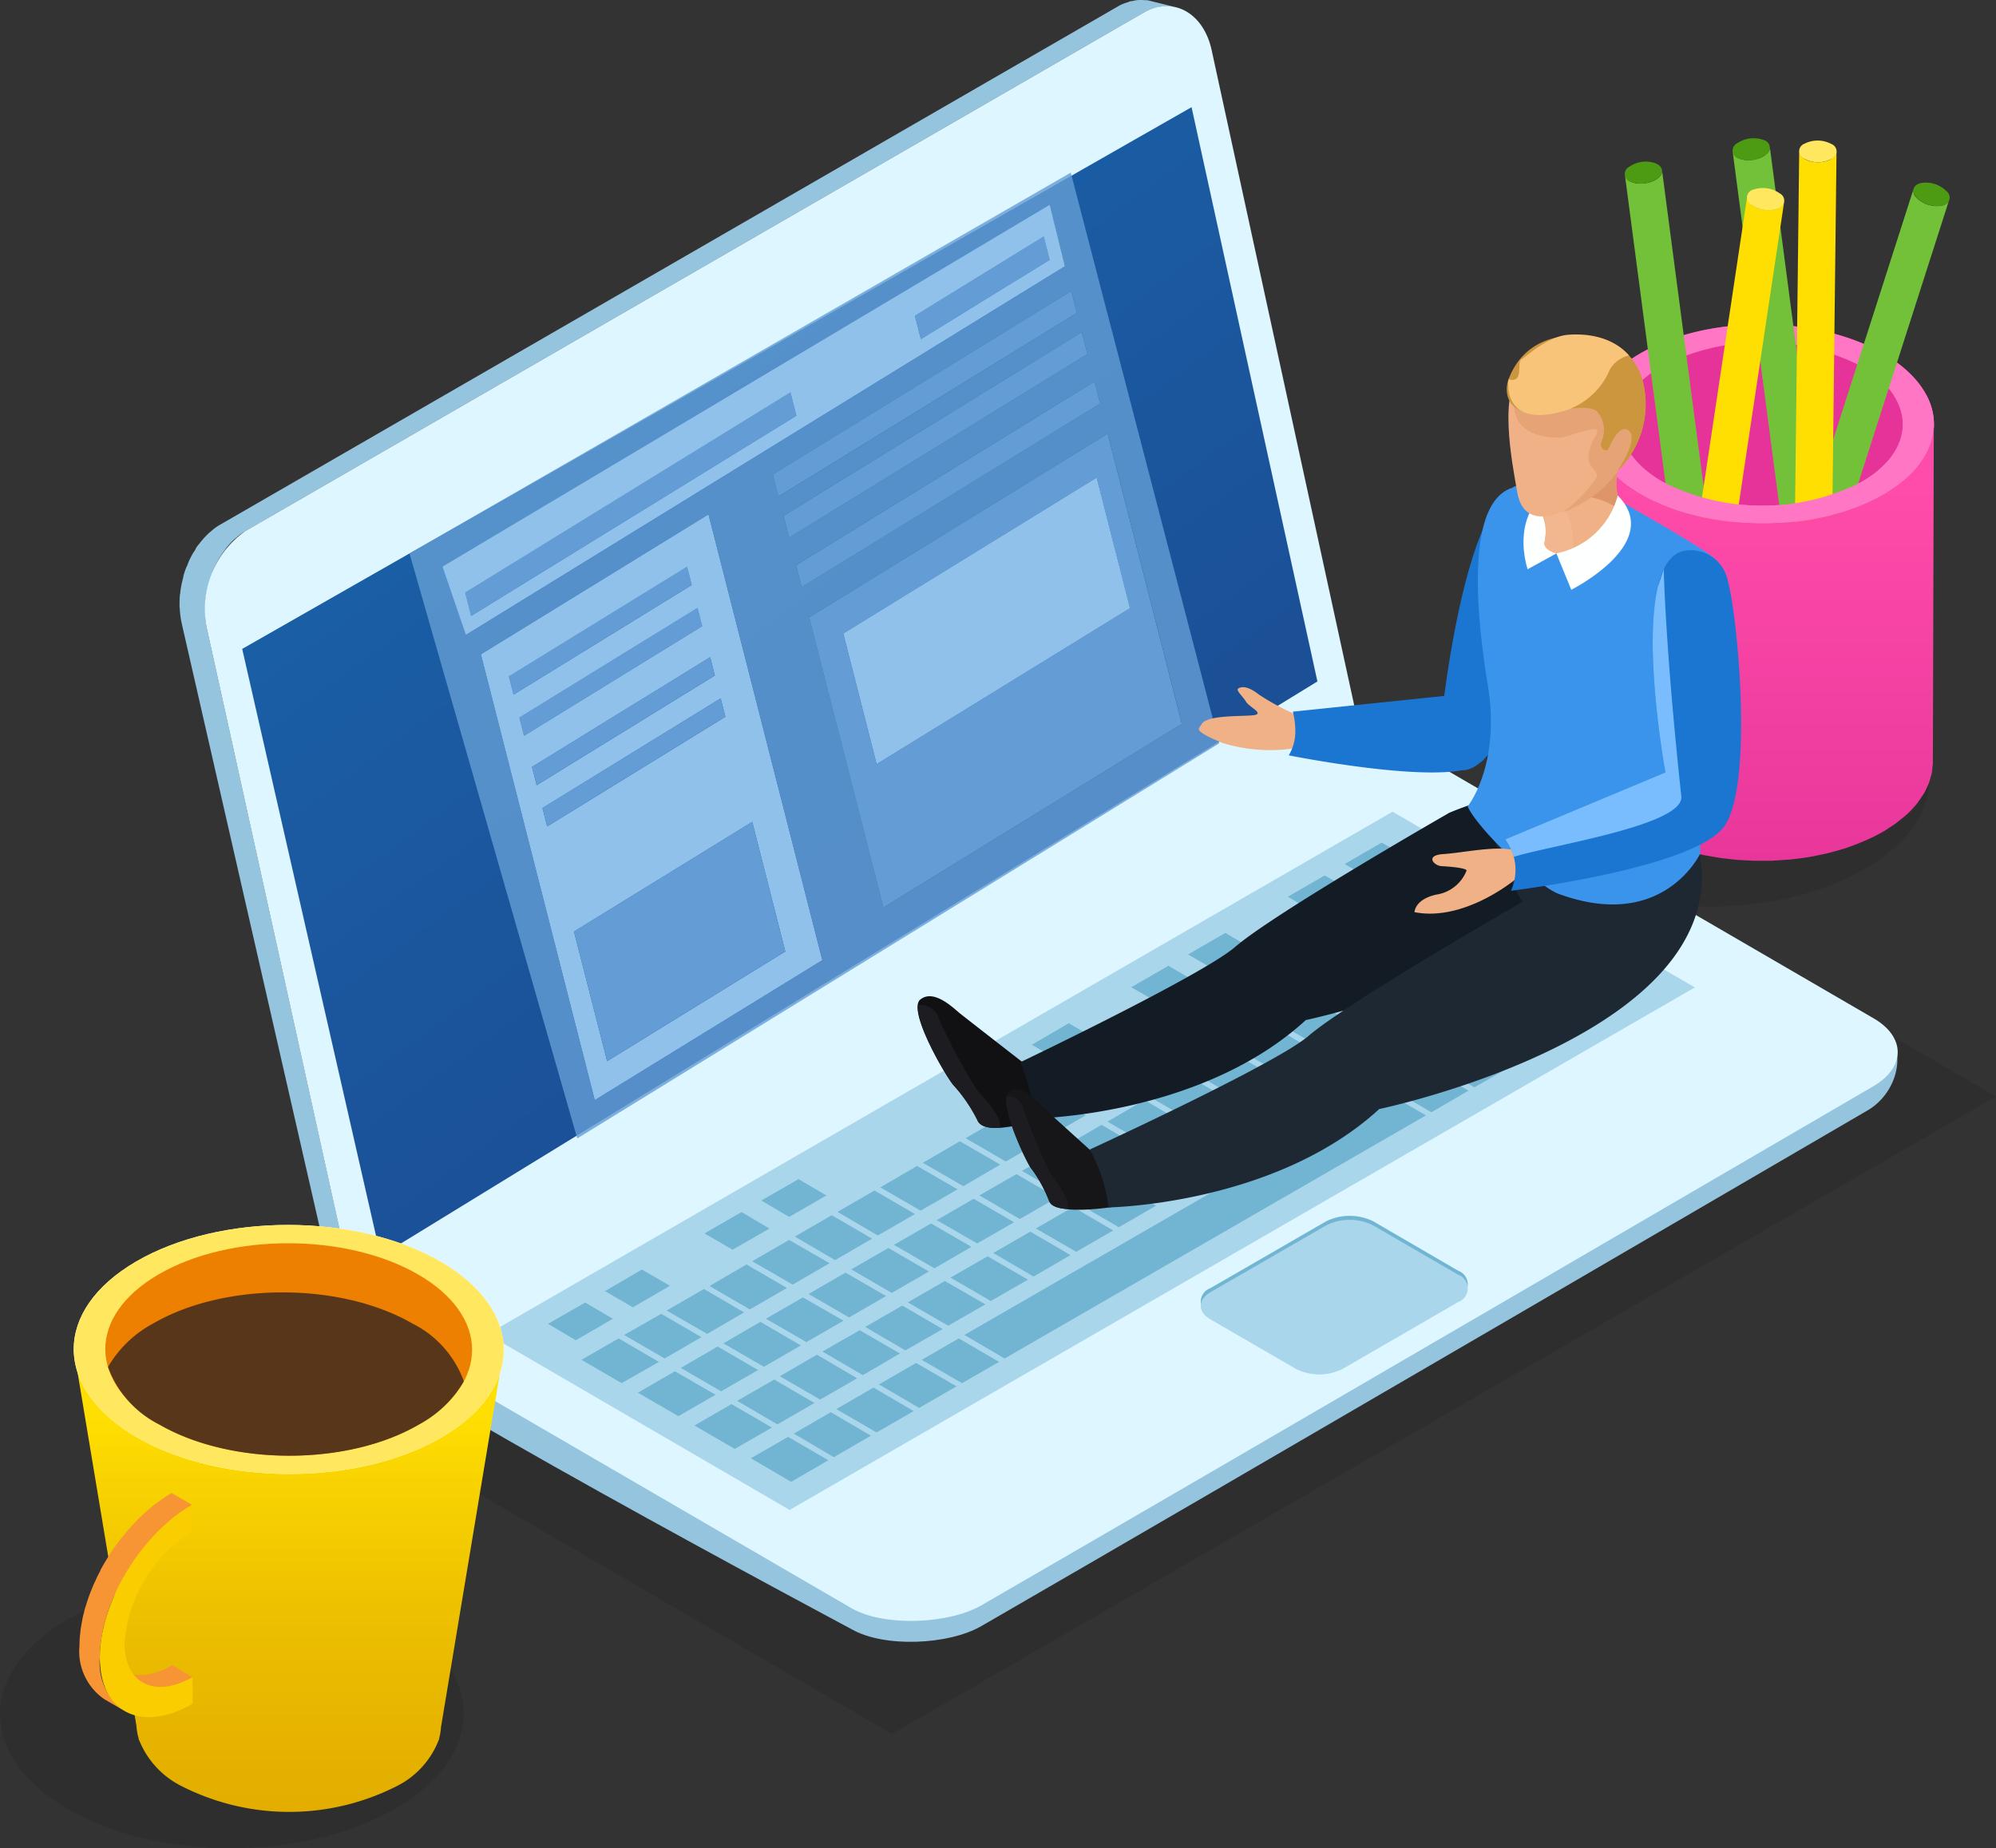 <svg xmlns="http://www.w3.org/2000/svg" xmlns:xlink="http://www.w3.org/1999/xlink" width="141.147" height="130.716" viewBox="0 0 141.147 130.716">
  <rect x="0" y="0" width="141.147" height="130.716" fill="#333333" stroke="none"/>
  <defs>
    <linearGradient id="linear-gradient" x1="-19.883" y1="0.5" x2="-20.883" y2="0.5" gradientUnits="objectBoundingBox">
      <stop offset="0" stop-color="#ffdf02"/>
      <stop offset="0.125" stop-color="#f8d301"/>
      <stop offset="0.442" stop-color="#ebbc00"/>
      <stop offset="0.741" stop-color="#e3ae00"/>
      <stop offset="1" stop-color="#e1aa00"/>
    </linearGradient>
    <linearGradient id="linear-gradient-2" x1="-42.924" y1="0.832" x2="-45.515" y2="0.832" xlink:href="#linear-gradient"/>
    <linearGradient id="linear-gradient-3" x1="-6.492" y1="0.144" x2="-6.492" y2="1.122" gradientUnits="objectBoundingBox">
      <stop offset="0" stop-color="#ff4caa"/>
      <stop offset="1" stop-color="#e53399"/>
    </linearGradient>
    <linearGradient id="linear-gradient-4" x1="-0.221" y1="0.045" x2="0.466" y2="1.039" gradientUnits="objectBoundingBox">
      <stop offset="0" stop-color="#1a6bb2"/>
      <stop offset="1" stop-color="#1b4b92"/>
    </linearGradient>
    <linearGradient id="linear-gradient-5" x1="0.5" y1="0.144" x2="0.5" y2="1.258" xlink:href="#linear-gradient"/>
  </defs>
  <g id="Group_4878" data-name="Group 4878" transform="translate(0 0)">
    <g id="Group_4648" data-name="Group 4648" transform="translate(0 0)">
      <g id="Group_4519" data-name="Group 4519" transform="translate(104.972 9.776)">
        <g id="Group_4506" data-name="Group 4506" transform="translate(0 36.107)" opacity="0.1">
          <g id="Group_4505" data-name="Group 4505">
            <path id="Path_26393" data-name="Path 26393" d="M288.7,404.46c6.188,3.567,6.207,9.349.084,12.905-6.13,3.571-16.083,3.571-22.268-.009-6.168-3.556-6.2-9.329-.072-12.885S282.546,400.906,288.7,404.46Z" transform="translate(-261.874 -401.799)"/>
          </g>
        </g>
        <g id="Group_4518" data-name="Group 4518" transform="translate(7.4)">
          <g id="Group_4507" data-name="Group 4507" transform="translate(0.067 13.167)">
            <path id="Path_26394" data-name="Path 26394" d="M282.354,384.521c4.765,2.752,4.787,7.209.057,9.961s-12.429,2.748-17.194,0-4.793-7.209-.057-9.961S277.586,381.769,282.354,384.521Z" transform="translate(-261.624 -382.458)" fill="#e53399"/>
          </g>
          <path id="Path_26395" data-name="Path 26395" d="M282.41,394.482c-4.737,2.748-12.429,2.748-17.194,0s-4.793-7.209-.057-9.961,12.427-2.752,17.194,0S287.141,391.73,282.41,394.482Zm-1.61-9.067a15.545,15.545,0,0,0-14.105,0c-3.883,2.257-3.863,5.915.046,8.169a15.518,15.518,0,0,0,14.107,0C284.728,391.331,284.708,387.672,280.8,385.415Z" transform="translate(-261.557 -369.291)" fill="#ff76c4"/>
          <g id="Group_4509" data-name="Group 4509" transform="translate(2.526 1.65)">
            <path id="Path_26396" data-name="Path 26396" d="M276.521,373.4a.032.032,0,0,0,0,.021.555.555,0,0,1-.046.126.079.079,0,0,1-.012.027.792.792,0,0,1-.088.127.767.767,0,0,1-.083.081.562.562,0,0,1-.075.066,1.577,1.577,0,0,1-.381.212l-.062.025a2.489,2.489,0,0,1-.442.111h-.018a2.234,2.234,0,0,1-.486.013l-.019,0a1.55,1.55,0,0,1-.447-.106.663.663,0,0,1-.459-.491l4.67,35.486a.658.658,0,0,0,.458.49,1.287,1.287,0,0,0,.2.064,1.721,1.721,0,0,0,.17.034c.025,0,.053.006.079.006a.046.046,0,0,0,.02,0,.2.2,0,0,0,.041.007c.044,0,.087,0,.13,0l0-.014h0l0,.014c.043,0,.088,0,.129,0s.088-.007.133-.012l.047-.006H280c.025,0,.045-.009.069-.012.046-.008.095-.018.144-.031s.108-.025.165-.045a.5.5,0,0,0,.065-.028.416.416,0,0,0,.063-.023c.037-.014.077-.03.113-.045a1.569,1.569,0,0,0,.269-.165l.015-.012a.4.4,0,0,0,.053-.056.838.838,0,0,0,.088-.079l.007-.007c.025-.033.051-.068.071-.1l.011-.025a.059.059,0,0,0,.009-.021.425.425,0,0,0,.02-.04.44.44,0,0,0,.026-.076V408.9l0-.02.006-.046c0-.025,0-.052,0-.076v-.012l-4.67-35.486A.464.464,0,0,1,276.521,373.4Z" transform="translate(-273.894 -372.653)" fill="#73c139"/>
            <g id="Group_4508" data-name="Group 4508">
              <path id="Path_26397" data-name="Path 26397" d="M280,372.867c.555.23.623.708.152,1.072a2.052,2.052,0,0,1-1.855.253.573.573,0,0,1-.148-1.075A2.053,2.053,0,0,1,280,372.867Z" transform="translate(-277.835 -372.748)" fill="#4d9b12"/>
            </g>
          </g>
          <g id="Group_4511" data-name="Group 4511" transform="translate(10.149)">
            <path id="Path_26398" data-name="Path 26398" d="M270.095,372a.063.063,0,0,0,0,.023,1.046,1.046,0,0,1-.045.127.086.086,0,0,0-.014.025.81.81,0,0,1-.088.127,1.094,1.094,0,0,1-.084.081.6.6,0,0,1-.076.066,1.472,1.472,0,0,1-.377.21l-.06.027a2.344,2.344,0,0,1-.447.109h-.017a2.07,2.07,0,0,1-.483.014h-.02a1.714,1.714,0,0,1-.447-.108.664.664,0,0,1-.461-.489l4.67,35.484a.656.656,0,0,0,.459.488,1.127,1.127,0,0,0,.2.068,1.239,1.239,0,0,0,.168.031c.028,0,.055.007.081.008a.032.032,0,0,0,.019,0c.014,0,.03,0,.043,0,.045,0,.09,0,.135,0l-.006-.015h0l.006.015c.043,0,.084,0,.129,0s.088-.007.128-.013l.047-.007.018,0a.625.625,0,0,0,.069-.007c.05-.008.1-.02.144-.031a1.293,1.293,0,0,0,.165-.045.622.622,0,0,0,.07-.028.542.542,0,0,0,.062-.023,1.088,1.088,0,0,0,.109-.045,1.317,1.317,0,0,0,.269-.165l.015-.011a.53.53,0,0,0,.058-.057,1.131,1.131,0,0,0,.087-.082l0-.007a.767.767,0,0,0,.071-.1.114.114,0,0,0,.011-.024.208.208,0,0,0,.012-.023.245.245,0,0,0,.017-.038.233.233,0,0,0,.027-.081l0-.009a.061.061,0,0,0,0-.02q0-.027.007-.046c0-.025,0-.053,0-.076v-.013L270.1,371.867A.588.588,0,0,1,270.095,372Z" transform="translate(-267.47 -371.262)" fill="#73c139"/>
            <g id="Group_4510" data-name="Group 4510">
              <path id="Path_26399" data-name="Path 26399" d="M273.577,371.474a.572.572,0,0,1,.148,1.072,2.045,2.045,0,0,1-1.852.253.576.576,0,0,1-.152-1.077A2.074,2.074,0,0,1,273.577,371.474Z" transform="translate(-271.41 -371.357)" fill="#4d9b12"/>
            </g>
          </g>
          <g id="Group_4513" data-name="Group 4513" transform="translate(11.999 3.133)">
            <path id="Path_26400" data-name="Path 26400" d="M274.121,375.29l-.017.018a.364.364,0,0,1-.093.094.068.068,0,0,1-.023.018.8.8,0,0,1-.13.081,1.186,1.186,0,0,1-.114.036.415.415,0,0,1-.094.031,1.567,1.567,0,0,1-.432.027l-.069,0a2.225,2.225,0,0,1-.448-.089.05.05,0,0,1-.02,0,2.147,2.147,0,0,1-.438-.2l-.019-.009a1.8,1.8,0,0,1-.358-.288.645.645,0,0,1-.206-.637l-10.93,34.08a.674.674,0,0,0,.206.642,1.4,1.4,0,0,0,.155.145,1.338,1.338,0,0,0,.136.1c.024.014.046.03.066.043l.018.012.039.021.115.06,0-.013h0l0,.013.12.053a1.28,1.28,0,0,0,.125.045.217.217,0,0,0,.043.015l.019,0c.018,0,.04.015.064.02.05.013.1.027.145.036s.114.023.167.03c.026,0,.049,0,.074,0a.608.608,0,0,0,.066,0,.982.982,0,0,0,.119.01,1.569,1.569,0,0,0,.317-.033l.017,0a.47.47,0,0,0,.076-.025.574.574,0,0,0,.109-.04l.012,0a.613.613,0,0,0,.1-.06.046.046,0,0,0,.018-.015c.007-.006.018-.008.023-.015a.139.139,0,0,0,.032-.027.361.361,0,0,0,.059-.062l0-.007.012-.018a.206.206,0,0,0,.025-.038.429.429,0,0,0,.033-.071l0-.012,10.928-34.082A.478.478,0,0,1,274.121,375.29Z" transform="translate(-260.71 -373.931)" fill="#73c139"/>
            <g id="Group_4512" data-name="Group 4512" transform="translate(10.929)">
              <path id="Path_26401" data-name="Path 26401" d="M263.025,374.6a.572.572,0,0,1-.321,1.034,2.059,2.059,0,0,1-1.784-.567c-.4-.442-.259-.9.321-1.034A2.061,2.061,0,0,1,263.025,374.6Z" transform="translate(-260.691 -373.999)" fill="#4d9b12"/>
            </g>
          </g>
          <g id="Group_4515" data-name="Group 4515" transform="translate(5.857 3.52)">
            <path id="Path_26402" data-name="Path 26402" d="M278.445,375.345l0,.015a.817.817,0,0,1-.079.112.065.065,0,0,1-.018.015.591.591,0,0,1-.121.1.547.547,0,0,1-.106.053.968.968,0,0,1-.087.05,1.649,1.649,0,0,1-.423.094.614.614,0,0,1-.066.006,2.415,2.415,0,0,1-.46-.015l-.017,0a2.134,2.134,0,0,1-.466-.122l-.018-.009a1.643,1.643,0,0,1-.4-.223.667.667,0,0,1-.308-.6l-5.311,35.4a.666.666,0,0,0,.308.6,1.321,1.321,0,0,0,.174.119,1.407,1.407,0,0,0,.152.078c.025.01.051.023.077.031l.013,0,.042.018c.042.014.083.03.125.04a1.207,1.207,0,0,0,.128.033.817.817,0,0,0,.128.025.164.164,0,0,0,.05.007l.013,0c.024,0,.049.006.07.008.047.007.1.01.148.012a1.62,1.62,0,0,0,.17,0l.075-.006.064-.007a.593.593,0,0,0,.117-.013,1.186,1.186,0,0,0,.306-.083l.019-.007c.024-.011.047-.026.07-.038a.955.955,0,0,0,.1-.056l.006,0a.722.722,0,0,0,.095-.076.056.056,0,0,1,.02-.017.074.074,0,0,1,.017-.021.14.14,0,0,0,.027-.032.388.388,0,0,0,.046-.069l.008-.012a.035.035,0,0,1,.006-.015.486.486,0,0,0,.02-.045.416.416,0,0,0,.02-.076l0-.011,5.311-35.394A.451.451,0,0,1,278.445,375.345Z" transform="translate(-270.553 -374.232)" fill="url(#linear-gradient)"/>
            <g id="Group_4514" data-name="Group 4514" transform="translate(5.312)">
              <path id="Path_26403" data-name="Path 26403" d="M272.868,374.709a.574.574,0,0,1-.153,1.075,2.08,2.08,0,0,1-1.853-.273.574.574,0,0,1,.149-1.075A2.057,2.057,0,0,1,272.868,374.709Z" transform="translate(-270.55 -374.325)" fill="#ffe85f"/>
            </g>
          </g>
          <g id="Group_4517" data-name="Group 4517" transform="translate(14.438 0.164)">
            <path id="Path_26404" data-name="Path 26404" d="M270.467,372.3l0,.015a.74.74,0,0,1-.063.121.247.247,0,0,0-.018.022.816.816,0,0,1-.1.114c-.027.024-.063.044-.1.069s-.05.038-.081.056a1.583,1.583,0,0,1-.407.154c-.021,0-.042.01-.063.012a2.255,2.255,0,0,1-.458.051h-.019a2.018,2.018,0,0,1-.48-.06l-.017,0a1.622,1.622,0,0,1-.427-.17.657.657,0,0,1-.385-.549l-.416,35.789a.668.668,0,0,0,.387.549c.06.033.125.066.189.094s.109.04.165.056a.7.7,0,0,0,.076.02l.015,0a.309.309,0,0,0,.045.011,1.168,1.168,0,0,0,.128.025c.046.007.088.012.13.015a.81.81,0,0,0,.13.007.329.329,0,0,0,.05,0c.007,0,.008,0,.014,0h.07a1.027,1.027,0,0,0,.148-.009,1.661,1.661,0,0,0,.172-.02.382.382,0,0,1,.072-.018c.019,0,.039-.011.059-.018a.525.525,0,0,0,.117-.027,1.3,1.3,0,0,0,.291-.122.024.024,0,0,1,.018-.011c.023-.014.042-.032.064-.047a.618.618,0,0,0,.094-.069l.008,0a.637.637,0,0,0,.083-.089c.008,0,.011-.014.015-.02l.014-.022a.306.306,0,0,0,.026-.036.715.715,0,0,0,.036-.075l0-.013,0-.015a.209.209,0,0,0,.012-.049.26.26,0,0,0,.011-.075v-.013l.415-35.789A.488.488,0,0,1,270.467,372.3Z" transform="translate(-267.428 -371.377)" fill="url(#linear-gradient-2)"/>
            <g id="Group_4516" data-name="Group 4516" transform="translate(0.416)">
              <path id="Path_26405" data-name="Path 26405" d="M269.69,371.729a.572.572,0,0,1,0,1.083,2.06,2.06,0,0,1-1.871-.015.572.572,0,0,1,0-1.083A2.052,2.052,0,0,1,269.69,371.729Z" transform="translate(-267.43 -371.495)" fill="#ffe85f"/>
            </g>
          </g>
          <path id="Path_26406" data-name="Path 26406" d="M265.216,393.7c4.765,2.748,12.457,2.748,17.194,0,3.268-1.9,4.265-4.62,3-7.021h-2.319c1.347,2.057.608,4.467-2.239,6.123a15.518,15.518,0,0,1-14.107,0c-2.87-1.658-3.635-4.066-2.308-6.123h-2.3C260.894,389.077,261.923,391.793,265.216,393.7Z" transform="translate(-261.556 -368.506)" fill="#ff76c4"/>
          <path id="Path_26407" data-name="Path 26407" d="M285.98,388.794c-.012.127-.021.249-.043.38a3.171,3.171,0,0,1-.078.308,3.446,3.446,0,0,1-.106.368c-.036.1-.079.192-.123.291-.055.128-.112.257-.178.382-.05.093-.106.179-.161.27-.089.141-.184.288-.287.427s-.205.266-.319.4c-.028.029-.052.063-.079.091a6.871,6.871,0,0,1-.514.5c-.119.107-.25.21-.38.313-.113.091-.216.178-.332.266-.14.1-.289.2-.439.293s-.3.2-.461.3c-.367.21-.75.4-1.148.579-.115.051-.234.1-.35.147-.311.129-.629.253-.952.359-.116.045-.231.085-.35.123-.206.064-.418.121-.626.177-.159.044-.319.091-.48.129-.217.053-.444.1-.664.142-.157.032-.31.068-.466.095-.455.082-.916.145-1.381.193-.141.015-.286.025-.432.034-.273.024-.548.046-.824.058-.172,0-.348.008-.52.011-.223,0-.446.008-.667,0l-.563-.015c-.206-.007-.412-.02-.616-.034-.185-.011-.371-.028-.556-.046-.2-.018-.4-.043-.608-.068-.184-.02-.364-.049-.547-.078-.215-.033-.429-.069-.644-.111-.167-.031-.335-.064-.5-.1-.257-.056-.51-.117-.76-.185-.139-.038-.276-.071-.413-.109-.446-.132-.882-.278-1.306-.442-.213-.085-.427-.177-.636-.273-.095-.04-.2-.078-.294-.127q-.461-.215-.892-.463c-2.4-1.388-3.6-3.2-3.592-5.015l-.068,23.86c0,1.814,1.192,3.627,3.589,5.013.287.165.586.321.894.467.107.049.217.091.325.14.178.081.353.164.54.237a.414.414,0,0,1,.059.018q.635.247,1.315.445c.032.008.066.024.1.033.1.029.2.047.3.076.253.065.51.129.769.19.068.013.133.033.2.047.095.02.2.031.293.051q.324.06.65.114c.087.011.172.031.262.043s.19.023.285.033c.2.025.408.049.617.069.089.007.184.025.279.032s.174,0,.262.013c.209.013.421.025.629.033.1,0,.2.014.3.015h.244c.225,0,.447,0,.67,0,.11,0,.222,0,.327,0,.068,0,.132-.012.2-.017.281-.011.557-.031.834-.056.109-.006.215-.008.32-.018.032,0,.06-.011.1-.015.467-.049.931-.112,1.387-.192a.575.575,0,0,1,.065-.008c.128-.025.256-.056.382-.083.23-.045.46-.091.686-.147.159-.038.312-.083.469-.126.217-.06.426-.114.636-.18.042-.015.09-.023.129-.04.075-.02.138-.051.211-.076.33-.114.65-.235.965-.369.114-.049.23-.1.343-.145a12.692,12.692,0,0,0,1.148-.581c.05-.03.1-.056.147-.085.108-.069.205-.14.312-.208.149-.1.3-.192.438-.292.122-.09.23-.186.346-.275s.254-.2.366-.3c.025-.023.055-.043.077-.063.158-.144.3-.293.439-.442.026-.028.051-.063.077-.094.082-.089.164-.181.238-.275.033-.042.053-.082.083-.127a5.078,5.078,0,0,0,.286-.42c.037-.06.087-.119.12-.181.015-.029.027-.061.045-.089.063-.125.121-.25.173-.375a2.454,2.454,0,0,0,.107-.227.785.785,0,0,0,.021-.079,3.551,3.551,0,0,0,.1-.344,2.479,2.479,0,0,0,.072-.26c.007-.025.007-.049.012-.069.02-.121.031-.246.04-.367a2.56,2.56,0,0,0,.029-.262c0-.037,0-.074,0-.107l.066-23.86A3.318,3.318,0,0,1,285.98,388.794Z" transform="translate(-261.626 -368.191)" fill="url(#linear-gradient-3)"/>
        </g>
      </g>
      <g id="Group_4613" data-name="Group 4613" transform="translate(12.698)">
        <g id="Group_4520" data-name="Group 4520" transform="translate(3.637 50.398)" opacity="0.1">
          <path id="Path_26408" data-name="Path 26408" d="M257.923,450.671l46.737,27.171,78.075-45.082L336,405.605Z" transform="translate(-257.923 -405.605)"/>
        </g>
        <g id="Group_4521" data-name="Group 4521" transform="translate(11.379 52.257)">
          <path id="Path_26409" data-name="Path 26409" d="M264.061,449.269c.55,2.056,35.885,20.871,35.885,20.871,2.29,1.325,6.876,1.12,9.185-.221,15.975-9.223,62.653-36.464,62.653-36.464,2.3-1.326,3-4.769.715-6.094l-36.812-20.189S258.839,430.016,264.061,449.269Z" transform="translate(-263.806 -407.172)" fill="#95c4de"/>
        </g>
        <g id="Group_4522" data-name="Group 4522" transform="translate(11.374 50.785)">
          <path id="Path_26410" data-name="Path 26410" d="M263.783,447.881l36.145,21.01c2.29,1.32,6.876,1.126,9.185-.208,15.975-9.23,63.052-36.7,63.052-36.7,2.314-1.343,2.321-3.49.036-4.816l-36.532-21.235Z" transform="translate(-263.783 -405.931)" fill="#def6ff"/>
        </g>
        <path id="Path_26411" data-name="Path 26411" d="M308.65,405.517c.032-.266.078-.539.135-.814.027-.078.038-.154.063-.237a6.268,6.268,0,0,1,.269-.826.492.492,0,0,1,.04-.132,6.976,6.976,0,0,1,.325-.677c.065-.114.111-.208.187-.315a4.551,4.551,0,0,1,.357-.514.809.809,0,0,1,.1-.147,4.541,4.541,0,0,1,.541-.587c.06-.047.092-.078.157-.126a3.689,3.689,0,0,1,.652-.473l63.484-36.646a3.317,3.317,0,0,1,.74-.318,2.374,2.374,0,0,1,.251-.064,2.248,2.248,0,0,1,.34-.068,2,2,0,0,1,.3-.015h.225a2.9,2.9,0,0,1,.454.071l-1.8-.445a1.2,1.2,0,0,0-.314-.058h-.144a1.52,1.52,0,0,0-.229-.011h-.146c-.044,0-.095.011-.154.013-.1.018-.211.038-.326.065a.816.816,0,0,0-.166.026.285.285,0,0,0-.095.047,2.776,2.776,0,0,0-.746.311l-63.48,36.651a3.459,3.459,0,0,0-.656.483c-.043.033-.09.069-.126.1a6.281,6.281,0,0,0-.56.6,1.156,1.156,0,0,0-.094.122c-.065.085-.149.171-.215.272-.06.082-.093.2-.157.281a2.683,2.683,0,0,0-.182.292c-.026.056-.056.1-.078.151a3.537,3.537,0,0,0-.249.585.324.324,0,0,0-.041.063v.008a3.976,3.976,0,0,0-.222.648c-.02.07-.021.155-.045.217s-.033.139-.047.192a1.21,1.21,0,0,0-.056.25,4.338,4.338,0,0,0-.087.586.4.4,0,0,1-.024.094v.036c-.024.281-.024.565-.024.848,0,.02.015.043.015.058a6.4,6.4,0,0,0,.134,1.072l11.484,50.282,1.524.887-11.212-50.733a7.117,7.117,0,0,1-.134-1.079c0-.306,0-.625.019-.936A.264.264,0,0,0,308.65,405.517Z" transform="translate(-306.809 -363.115)" fill="#95c4de"/>
        <g id="Group_4523" data-name="Group 4523" transform="translate(1.799 0.434)">
          <path id="Path_26412" data-name="Path 26412" d="M362.371,363.954c2.06-1.2,4.233-.04,4.826,2.6l10.285,47.275L307,456.613l-10.836-49.058a6.737,6.737,0,0,1,2.72-6.954Z" transform="translate(-296.021 -363.481)" fill="#def6ff"/>
        </g>
        <path id="Path_26413" data-name="Path 26413" d="M298.376,407.821l67.134-38.315,8.9,40.616-66.246,40.63Z" transform="translate(-293.947 -361.926)" fill="url(#linear-gradient-4)"/>
        <g id="Group_4526" data-name="Group 4526" transform="translate(21.782 57.408)">
          <g id="Group_4525" data-name="Group 4525">
            <g id="Group_4524" data-name="Group 4524">
              <path id="Path_26414" data-name="Path 26414" d="M339.871,411.515l-64,36.953L297.233,460.9l64.015-36.957ZM312.437,450.2l-2.863-1.676,29.8-17.194,2.874,1.664L312.437,450.2Zm18.948-23.521,2.876,1.675-2.642,1.522-2.874-1.671,2.639-1.525Zm9.289-2.033-2.874-1.666,2.637-1.532,2.879,1.687-2.642,1.512Zm-36.22,20.919-2.881-1.678,2.644-1.525,2.876,1.676-2.639,1.528Zm8.815-8.429,2.879,1.672-2.642,1.531-2.874-1.684,2.637-1.519Zm-17.856,13.651-2.883-1.669,2.636-1.53,2.879,1.677-2.631,1.522Zm29.788-17.2-2.623,1.522-2.888-1.671,2.632-1.535,2.879,1.684Zm.151-3.422,2.861,1.671-2.639,1.528L322.7,431.7l2.652-1.535Zm-35.986,24.11-2.881-1.669,2.631-1.528,2.894,1.671-2.644,1.525ZM343.7,422.912l-2.887-1.671,2.634-1.537,2.874,1.678-2.621,1.53ZM316.28,435.4l2.874,1.663-2.638,1.53-2.869-1.671,2.633-1.522Zm18.362-7.269-2.882-1.662,2.636-1.53,2.883,1.674-2.637,1.518Zm-27.414,12.495,2.88,1.666-2.634,1.528-2.88-1.669,2.634-1.525Zm-8.807,8.414-2.885-1.664,2.638-1.517,2.887,1.658-2.64,1.523Zm4.963,6.391-2.868-1.664,2.646-1.53,2.862,1.671-2.64,1.523Zm41.282-28.466-2.875-1.657,2.644-1.537,2.874,1.671-2.643,1.523Zm-27.391,12.5,2.861,1.669-2.637,1.517-2.869-1.658,2.645-1.528Zm10.122-15.1,2.857,1.657-2.633,1.532-2.868-1.667,2.644-1.523Zm9.278-2.044-2.87-1.664,2.641-1.524,2.866,1.664-2.637,1.524Zm-12.992,13.434,2.653-1.517,2.872,1.667-2.65,1.528-2.875-1.677Zm-2.486-4.5-2.634,1.537-2.879-1.671,2.649-1.53,2.865,1.664ZM335.389,429l2.869,1.671-2.645,1.525-2.869-1.676L335.389,429Zm13.268.3-2.876-1.68,2.647-1.517,2.873,1.667-2.644,1.53Zm-39.385,5.515,2.875,1.662-2.627,1.537-2.885-1.667,2.637-1.533ZM299.4,453.105l-2.87-1.659,2.638-1.535,2.866,1.677-2.633,1.517Zm9.05-5.225-2.875-1.663,2.643-1.523,2.881,1.662-2.649,1.524Zm-7.99-4.64-2.865-1.675,2.626-1.522,2.875,1.669-2.637,1.528Zm-9.054,5.22-2.881-1.664,2.652-1.532,2.857,1.667-2.628,1.53Zm29.944-20.621,2.875,1.676-2.646,1.521-2.872-1.67,2.643-1.527ZM302.41,451.378l-2.873-1.682,2.65-1.519,2.865,1.658-2.642,1.543Zm-7.99-4.651-2.873-1.667,2.636-1.535,2.881,1.674-2.644,1.528Zm25.865-9.005,2.872,1.661-2.643,1.53-2.879-1.669,2.65-1.522Zm10.348-11.915-2.863-1.669,2.634-1.512,2.875,1.666-2.646,1.515ZM312.3,433.069l2.874,1.664-2.651,1.532-2.861-1.662,2.638-1.535Zm26.33-2.611-2.872-1.669,2.645-1.527,2.872,1.674-2.645,1.522Zm-9.274,2.032,2.866,1.665-2.643,1.525-2.87-1.661,2.647-1.53Zm13.262.3-2.862-1.671,2.65-1.53,2.86,1.664-2.647,1.537ZM311.232,442.95l2.872,1.662-2.644,1.522-2.868-1.664,2.64-1.519Zm-8-4.656,2.881,1.676-2.649,1.528-2.869-1.68,2.637-1.524Zm-5.891,20.628-2.873-1.677,2.652-1.524,2.863,1.662-2.643,1.54Zm54.328-31.371-2.867-1.667,2.645-1.523,2.868,1.671-2.646,1.518Zm-3.991-2.325-2.872-1.664,2.643-1.535,2.87,1.68-2.641,1.519Zm-54.328,31.368-2.867-1.669,2.636-1.528,2.878,1.67-2.646,1.527Zm46.337-36.011-2.867-1.672,2.633-1.522,2.874,1.674-2.64,1.521ZM306.4,453.692l-2.868-1.671,2.647-1.528,2.878,1.662-2.657,1.537Zm-21.042-1.748-2.86-1.661,2.647-1.523,2.865,1.669-2.652,1.515Zm61.367-30.788-2.893-1.668,2.643-1.522,2.875,1.669-2.625,1.521Zm-36.473,17.727,2.875,1.67-2.625,1.511-2.876-1.661,2.626-1.521Zm-8.811,8.412-2.881-1.669,2.632-1.521,2.882,1.667-2.633,1.523Zm36.228-20.907-2.889-1.671,2.64-1.518,2.873,1.669-2.624,1.521Zm-9.305,2.04,2.874,1.669-2.625,1.53-2.881-1.685,2.632-1.514Zm-35.968,24.094-2.875-1.666,2.626-1.521,2.88,1.67-2.631,1.517Zm29.784-17.187-2.623,1.505-2.87-1.667,2.611-1.523,2.882,1.684ZM288.394,450.2l-2.879-1.676,2.636-1.505,2.861,1.662-2.618,1.519ZM350.7,423.482l-2.872-1.662,2.636-1.519,2.872,1.659-2.636,1.522ZM296.37,454.856l-2.865-1.672,2.637-1.517,2.867,1.669-2.639,1.521Zm36-24.112,2.87,1.682-2.645,1.521-2.868-1.67,2.643-1.533Zm1.292-6.68-2.863-1.664,2.618-1.521,2.887,1.664-2.642,1.521Zm-9.3,2.038,2.873,1.671L324.6,429.3l-2.86-1.68,2.621-1.517Zm-14.933,25.842-2.865-1.661,2.636-1.523,2.87,1.669-2.642,1.515Zm45.269-26.136-2.855-1.669,2.62-1.512,2.879,1.666-2.644,1.515ZM305.42,449.625l-2.857-1.671,2.637-1.522,2.874,1.671-2.653,1.522Zm36.224-20.907-2.867-1.681,2.636-1.51,2.878,1.667-2.646,1.524Zm-44.2,16.256-2.88-1.665,2.627-1.516,2.881,1.657-2.628,1.524Zm2.917,12.2-2.854-1.677,2.636-1.524L303,455.647l-2.637,1.53Zm5.883-20.618,2.88,1.662-2.627,1.522-2.873-1.658,2.62-1.525Zm39.407-5.536-2.88-1.657,2.633-1.515,2.873,1.664-2.626,1.508Zm-27.474,1.97-2.632,1.528-2.867-1.668,2.627-1.524,2.872,1.664Zm2.493,4.5,2.639-1.517,2.86,1.664-2.634,1.537-2.865-1.684Zm22.038-18.651-2.857-1.671,2.628-1.518,2.876,1.659-2.647,1.53ZM314.253,441.2l2.863,1.671-2.636,1.525-2.867-1.675,2.639-1.522Zm2.72-14.734,1.992,1.151-2.638,1.53L314.341,428l2.632-1.532Zm-19.11,11.024,1.988,1.162-2.647,1.528-1.991-1.168,2.651-1.522Zm37.209-21.485,2.013,1.164-2.651,1.531-1.986-1.173,2.624-1.522ZM324.017,422.4l1.989,1.162-2.619,1.518-2.015-1.149,2.645-1.531Zm4.022-2.32,2,1.161-2.642,1.53-2.006-1.159,2.647-1.533Zm-41.255,23.806,2.008,1.162-2.647,1.53-1.986-1.155,2.625-1.537Zm-4.01,2.332,1.977,1.158-2.639,1.533-1.984-1.171,2.646-1.519Zm10.417-3.714-2-1.165,2.632-1.521,1.991,1.174-2.627,1.511Zm45.273-26.135-2-1.152,2.625-1.524,2,1.151-2.628,1.525ZM312.94,428.79l2,1.166-2.637,1.521-1.99-1.166,2.628-1.521Z" transform="translate(-275.876 -411.515)" fill="#a9d6ea"/>
            </g>
          </g>
        </g>
        <g id="Group_4609" data-name="Group 4609" transform="translate(26.035 59.586)">
          <g id="Group_4608" data-name="Group 4608">
            <g id="Group_4527" data-name="Group 4527" transform="translate(38.576 14.158)">
              <path id="Path_26415" data-name="Path 26415" d="M307.092,426.8l2.872,1.671,2.646-1.521-2.875-1.664Z" transform="translate(-307.092 -425.288)" fill="#72b5d3"/>
            </g>
            <g id="Group_4528" data-name="Group 4528" transform="translate(59.724 1.959)">
              <path id="Path_26416" data-name="Path 26416" d="M289.274,416.522l2.857,1.671,2.647-1.53L291.9,415Z" transform="translate(-289.274 -415.003)" fill="#72b5d3"/>
            </g>
            <g id="Group_4529" data-name="Group 4529" transform="translate(47.641 8.933)">
              <path id="Path_26417" data-name="Path 26417" d="M299.457,422.395l2.863,1.669,2.646-1.515-2.875-1.667Z" transform="translate(-299.457 -420.883)" fill="#72b5d3"/>
            </g>
            <g id="Group_4530" data-name="Group 4530" transform="translate(55.626 13.571)">
              <path id="Path_26418" data-name="Path 26418" d="M292.719,426.318l2.872,1.669,2.645-1.521-2.872-1.673Z" transform="translate(-292.719 -424.792)" fill="#72b5d3"/>
            </g>
            <g id="Group_4531" data-name="Group 4531" transform="translate(56.336)">
              <path id="Path_26419" data-name="Path 26419" d="M292.869,414.875l2,1.153L297.5,414.5l-2-1.15Z" transform="translate(-292.869 -413.351)" fill="#72b5d3"/>
            </g>
            <g id="Group_4532" data-name="Group 4532" transform="translate(52.32 2.314)">
              <path id="Path_26420" data-name="Path 26420" d="M296.248,416.823,298.234,418l2.651-1.53-2.013-1.164Z" transform="translate(-296.248 -415.302)" fill="#72b5d3"/>
            </g>
            <g id="Group_4533" data-name="Group 4533" transform="translate(56.694 3.697)">
              <path id="Path_26421" data-name="Path 26421" d="M291.826,417.989l2.867,1.673,2.64-1.521-2.874-1.673Z" transform="translate(-291.826 -416.468)" fill="#72b5d3"/>
            </g>
            <g id="Group_4534" data-name="Group 4534" transform="translate(63.7 4.273)">
              <path id="Path_26422" data-name="Path 26422" d="M285.91,418.475l2.893,1.669,2.625-1.521-2.875-1.669Z" transform="translate(-285.91 -416.954)" fill="#72b5d3"/>
            </g>
            <g id="Group_4535" data-name="Group 4535" transform="translate(53.677 5.437)">
              <path id="Path_26423" data-name="Path 26423" d="M294.37,419.459l2.871,1.664,2.636-1.523-2.865-1.664Z" transform="translate(-294.37 -417.935)" fill="#72b5d3"/>
            </g>
            <g id="Group_4536" data-name="Group 4536" transform="translate(45.263 6.387)">
              <path id="Path_26424" data-name="Path 26424" d="M302.188,420.268l2.006,1.159,2.642-1.53-2-1.162Z" transform="translate(-302.188 -418.736)" fill="#72b5d3"/>
            </g>
            <g id="Group_4537" data-name="Group 4537" transform="translate(60.686 6.011)">
              <path id="Path_26425" data-name="Path 26425" d="M288.46,419.956l2.887,1.671,2.621-1.53-2.875-1.677Z" transform="translate(-288.46 -418.419)" fill="#72b5d3"/>
            </g>
            <g id="Group_4538" data-name="Group 4538" transform="translate(67.7 6.608)">
              <path id="Path_26426" data-name="Path 26426" d="M282.547,420.441l2.872,1.662,2.636-1.521-2.872-1.66Z" transform="translate(-282.547 -418.922)" fill="#72b5d3"/>
            </g>
            <g id="Group_4539" data-name="Group 4539" transform="translate(50.666 7.186)">
              <path id="Path_26427" data-name="Path 26427" d="M296.911,420.931l2.863,1.664,2.642-1.521-2.887-1.664Z" transform="translate(-296.911 -419.41)" fill="#72b5d3"/>
            </g>
            <g id="Group_4540" data-name="Group 4540" transform="translate(57.671 7.754)">
              <path id="Path_26428" data-name="Path 26428" d="M291,421.421l2.875,1.667,2.64-1.512-2.878-1.687Z" transform="translate(-290.996 -419.888)" fill="#72b5d3"/>
            </g>
            <g id="Group_4541" data-name="Group 4541" transform="translate(41.243 8.708)">
              <path id="Path_26429" data-name="Path 26429" d="M305.588,422.223l2.016,1.15,2.619-1.519-1.989-1.161Z" transform="translate(-305.588 -420.692)" fill="#72b5d3"/>
            </g>
            <g id="Group_4542" data-name="Group 4542" transform="translate(64.68 8.335)">
              <path id="Path_26430" data-name="Path 26430" d="M285.088,421.912l2.872,1.664,2.641-1.519-2.87-1.68Z" transform="translate(-285.088 -420.378)" fill="#72b5d3"/>
            </g>
            <g id="Group_4543" data-name="Group 4543" transform="translate(71.711 8.933)">
              <path id="Path_26431" data-name="Path 26431" d="M279.173,422.395l2.855,1.669,2.644-1.515-2.879-1.667Z" transform="translate(-279.173 -420.883)" fill="#72b5d3"/>
            </g>
            <g id="Group_4544" data-name="Group 4544" transform="translate(54.649 9.505)">
              <path id="Path_26432" data-name="Path 26432" d="M293.546,422.884l2.888,1.671,2.624-1.521-2.873-1.669Z" transform="translate(-293.546 -421.365)" fill="#72b5d3"/>
            </g>
            <g id="Group_4545" data-name="Group 4545" transform="translate(61.663 10.077)">
              <path id="Path_26433" data-name="Path 26433" d="M287.628,423.384l2.875,1.658,2.643-1.523-2.874-1.671Z" transform="translate(-287.628 -421.847)" fill="#72b5d3"/>
            </g>
            <g id="Group_4546" data-name="Group 4546" transform="translate(44.625 10.669)">
              <path id="Path_26434" data-name="Path 26434" d="M302.006,423.869l2.868,1.667L307.507,424l-2.857-1.658Z" transform="translate(-302.006 -422.346)" fill="#72b5d3"/>
            </g>
            <g id="Group_4547" data-name="Group 4547" transform="translate(51.632 11.245)">
              <path id="Path_26435" data-name="Path 26435" d="M296.084,424.362l2.883,1.662,2.636-1.519-2.883-1.673Z" transform="translate(-296.084 -422.832)" fill="#72b5d3"/>
            </g>
            <g id="Group_4548" data-name="Group 4548" transform="translate(58.648 11.835)">
              <path id="Path_26436" data-name="Path 26436" d="M290.173,424.839l2.867,1.68L295.687,425l-2.877-1.667Z" transform="translate(-290.173 -423.329)" fill="#72b5d3"/>
            </g>
            <g id="Group_4549" data-name="Group 4549" transform="translate(34.212 12.775)">
              <path id="Path_26437" data-name="Path 26437" d="M311.525,425.654l1.986,1.148,2.638-1.53-1.992-1.151Z" transform="translate(-311.525 -424.122)" fill="#72b5d3"/>
            </g>
            <g id="Group_4550" data-name="Group 4550" transform="translate(41.609 12.409)">
              <path id="Path_26438" data-name="Path 26438" d="M304.555,425.33l2.859,1.68,2.634-1.526-2.873-1.671Z" transform="translate(-304.555 -423.813)" fill="#72b5d3"/>
            </g>
            <g id="Group_4551" data-name="Group 4551" transform="translate(48.618 12.985)">
              <path id="Path_26439" data-name="Path 26439" d="M298.628,425.825,301.5,427.5l2.642-1.521-2.877-1.675Z" transform="translate(-298.628 -424.299)" fill="#72b5d3"/>
            </g>
            <g id="Group_4552" data-name="Group 4552" transform="translate(62.644 14.158)">
              <path id="Path_26440" data-name="Path 26440" d="M286.811,426.8l2.881,1.657,2.626-1.508-2.873-1.664Z" transform="translate(-286.811 -425.288)" fill="#72b5d3"/>
            </g>
            <g id="Group_4553" data-name="Group 4553" transform="translate(30.183 15.096)">
              <path id="Path_26441" data-name="Path 26441" d="M314.919,427.6l1.99,1.166,2.636-1.521-2-1.166Z" transform="translate(-314.919 -426.079)" fill="#72b5d3"/>
            </g>
            <g id="Group_4554" data-name="Group 4554" transform="translate(45.6 14.735)">
              <path id="Path_26442" data-name="Path 26442" d="M301.18,427.288l2.881,1.684,2.625-1.53-2.873-1.669Z" transform="translate(-301.18 -425.774)" fill="#72b5d3"/>
            </g>
            <g id="Group_4555" data-name="Group 4555" transform="translate(52.615 15.306)">
              <path id="Path_26443" data-name="Path 26443" d="M295.259,427.777l2.869,1.675,2.645-1.526-2.869-1.671Z" transform="translate(-295.259 -426.256)" fill="#72b5d3"/>
            </g>
            <g id="Group_4556" data-name="Group 4556" transform="translate(35.556 15.892)">
              <path id="Path_26444" data-name="Path 26444" d="M309.642,428.279l2.879,1.671,2.634-1.537-2.864-1.664Z" transform="translate(-309.642 -426.749)" fill="#72b5d3"/>
            </g>
            <g id="Group_4557" data-name="Group 4557" transform="translate(59.622 15.892)">
              <path id="Path_26445" data-name="Path 26445" d="M289.355,428.279l2.863,1.671,2.647-1.537-2.859-1.664Z" transform="translate(-289.355 -426.749)" fill="#72b5d3"/>
            </g>
            <g id="Group_4558" data-name="Group 4558" transform="translate(49.594 17.051)">
              <path id="Path_26446" data-name="Path 26446" d="M297.807,429.259l2.867,1.671,2.645-1.521-2.869-1.682Z" transform="translate(-297.807 -427.727)" fill="#72b5d3"/>
            </g>
            <g id="Group_4559" data-name="Group 4559" transform="translate(32.551 17.636)">
              <path id="Path_26447" data-name="Path 26447" d="M312.188,429.744l2.866,1.668,2.632-1.528-2.871-1.664Z" transform="translate(-312.188 -428.22)" fill="#72b5d3"/>
            </g>
            <g id="Group_4560" data-name="Group 4560" transform="translate(39.563 18.208)">
              <path id="Path_26448" data-name="Path 26448" d="M306.266,430.237l2.888,1.671,2.623-1.521L308.9,428.7Z" transform="translate(-306.266 -428.702)" fill="#72b5d3"/>
            </g>
            <g id="Group_4561" data-name="Group 4561" transform="translate(46.575 18.798)">
              <path id="Path_26449" data-name="Path 26449" d="M300.352,430.73l2.871,1.66,2.643-1.526L303,429.2Z" transform="translate(-300.352 -429.199)" fill="#72b5d3"/>
            </g>
            <g id="Group_4562" data-name="Group 4562" transform="translate(29.53 19.377)">
              <path id="Path_26450" data-name="Path 26450" d="M314.724,431.222l2.861,1.662,2.651-1.532-2.874-1.664Z" transform="translate(-314.724 -429.687)" fill="#72b5d3"/>
            </g>
            <g id="Group_4563" data-name="Group 4563" transform="translate(36.555 19.957)">
              <path id="Path_26451" data-name="Path 26451" d="M308.817,431.7l2.869,1.667,2.624-1.506-2.883-1.684Z" transform="translate(-308.817 -430.177)" fill="#72b5d3"/>
            </g>
            <g id="Group_4564" data-name="Group 4564" transform="translate(43.555 20.543)">
              <path id="Path_26452" data-name="Path 26452" d="M302.888,432.187l2.875,1.678,2.65-1.528-2.872-1.667Z" transform="translate(-302.888 -430.67)" fill="#72b5d3"/>
            </g>
            <g id="Group_4565" data-name="Group 4565" transform="translate(26.506 21.121)">
              <path id="Path_26453" data-name="Path 26453" d="M317.273,432.69l2.884,1.667,2.628-1.537-2.875-1.662Z" transform="translate(-317.273 -431.158)" fill="#72b5d3"/>
            </g>
            <g id="Group_4566" data-name="Group 4566" transform="translate(33.518 21.706)">
              <path id="Path_26454" data-name="Path 26454" d="M311.365,433.173l2.869,1.671,2.638-1.53L314,431.651Z" transform="translate(-311.365 -431.651)" fill="#72b5d3"/>
            </g>
            <g id="Group_4567" data-name="Group 4567" transform="translate(40.543 22.283)">
              <path id="Path_26455" data-name="Path 26455" d="M305.45,433.654l2.864,1.684,2.635-1.537-2.859-1.664Z" transform="translate(-305.45 -432.137)" fill="#72b5d3"/>
            </g>
            <g id="Group_4568" data-name="Group 4568" transform="translate(23.497 22.866)">
              <path id="Path_26456" data-name="Path 26456" d="M319.82,434.155l2.873,1.657,2.627-1.521-2.88-1.662Z" transform="translate(-319.82 -432.629)" fill="#72b5d3"/>
            </g>
            <g id="Group_4569" data-name="Group 4569" transform="translate(15.083 23.8)">
              <path id="Path_26457" data-name="Path 26457" d="M327.639,434.938l1.991,1.168,2.648-1.528-1.988-1.162Z" transform="translate(-327.639 -433.416)" fill="#72b5d3"/>
            </g>
            <g id="Group_4570" data-name="Group 4570" transform="translate(30.505 23.442)">
              <path id="Path_26458" data-name="Path 26458" d="M313.9,434.634l2.874,1.684,2.642-1.53-2.879-1.673Z" transform="translate(-313.899 -433.115)" fill="#72b5d3"/>
            </g>
            <g id="Group_4571" data-name="Group 4571" transform="translate(37.506 24.03)">
              <path id="Path_26459" data-name="Path 26459" d="M307.991,435.131l2.88,1.669,2.643-1.53-2.872-1.66Z" transform="translate(-307.991 -433.61)" fill="#72b5d3"/>
            </g>
            <g id="Group_4572" data-name="Group 4572" transform="translate(20.47 24.602)">
              <path id="Path_26460" data-name="Path 26460" d="M322.357,435.616l2.868,1.68,2.649-1.528-2.882-1.675Z" transform="translate(-322.357 -434.092)" fill="#72b5d3"/>
            </g>
            <g id="Group_4573" data-name="Group 4573" transform="translate(27.493 25.189)">
              <path id="Path_26461" data-name="Path 26461" d="M316.449,436.109l2.877,1.66,2.625-1.51-2.875-1.671Z" transform="translate(-316.449 -434.588)" fill="#72b5d3"/>
            </g>
            <g id="Group_4574" data-name="Group 4574" transform="translate(11.066 26.125)">
              <path id="Path_26462" data-name="Path 26462" d="M331.039,436.9l2,1.164,2.627-1.51-1.991-1.175Z" transform="translate(-331.039 -435.377)" fill="#72b5d3"/>
            </g>
            <g id="Group_4575" data-name="Group 4575" transform="translate(34.501 25.772)">
              <path id="Path_26463" data-name="Path 26463" d="M310.537,436.607l2.869,1.658,2.637-1.517-2.861-1.669Z" transform="translate(-310.537 -435.079)" fill="#72b5d3"/>
            </g>
            <g id="Group_4576" data-name="Group 4576" transform="translate(17.464 26.351)">
              <path id="Path_26464" data-name="Path 26464" d="M324.9,437.088l2.864,1.676,2.637-1.528-2.875-1.669Z" transform="translate(-324.905 -435.567)" fill="#72b5d3"/>
            </g>
            <g id="Group_4577" data-name="Group 4577" transform="translate(24.465 26.932)">
              <path id="Path_26465" data-name="Path 26465" d="M318.991,437.582l2.881,1.669,2.634-1.528-2.879-1.666Z" transform="translate(-318.991 -436.057)" fill="#72b5d3"/>
            </g>
            <g id="Group_4578" data-name="Group 4578" transform="translate(31.485 27.51)">
              <path id="Path_26466" data-name="Path 26466" d="M313.083,438.066l2.867,1.675,2.635-1.526-2.863-1.671Z" transform="translate(-313.083 -436.544)" fill="#72b5d3"/>
            </g>
            <g id="Group_4579" data-name="Group 4579" transform="translate(14.438 28.1)">
              <path id="Path_26467" data-name="Path 26467" d="M327.451,438.558l2.88,1.664,2.628-1.523-2.88-1.657Z" transform="translate(-327.451 -437.042)" fill="#72b5d3"/>
            </g>
            <g id="Group_4580" data-name="Group 4580" transform="translate(21.445 28.667)">
              <path id="Path_26468" data-name="Path 26468" d="M321.533,439.046l2.881,1.678,2.639-1.528-2.876-1.675Z" transform="translate(-321.533 -437.52)" fill="#72b5d3"/>
            </g>
            <g id="Group_4581" data-name="Group 4581" transform="translate(28.463 29.257)">
              <path id="Path_26469" data-name="Path 26469" d="M315.623,439.536l2.868,1.664,2.644-1.521-2.871-1.662Z" transform="translate(-315.623 -438.017)" fill="#72b5d3"/>
            </g>
            <g id="Group_4582" data-name="Group 4582" transform="translate(4.031 30.193)">
              <path id="Path_26470" data-name="Path 26470" d="M336.962,440.343l1.986,1.155,2.647-1.53-2.008-1.162Z" transform="translate(-336.962 -438.806)" fill="#72b5d3"/>
            </g>
            <g id="Group_4583" data-name="Group 4583" transform="translate(11.418 29.833)">
              <path id="Path_26471" data-name="Path 26471" d="M329.989,440.038l2.873,1.666,2.644-1.528-2.881-1.673Z" transform="translate(-329.989 -438.503)" fill="#72b5d3"/>
            </g>
            <g id="Group_4584" data-name="Group 4584" transform="translate(18.428 30.412)">
              <path id="Path_26472" data-name="Path 26472" d="M324.081,440.512l2.881,1.669,2.634-1.523-2.883-1.667Z" transform="translate(-324.081 -438.991)" fill="#72b5d3"/>
            </g>
            <g id="Group_4585" data-name="Group 4585" transform="translate(8.394 31.571)">
              <path id="Path_26473" data-name="Path 26473" d="M332.545,441.5l2.881,1.664,2.629-1.53-2.858-1.667Z" transform="translate(-332.545 -439.968)" fill="#72b5d3"/>
            </g>
            <g id="Group_4586" data-name="Group 4586" transform="translate(0 32.525)">
              <path id="Path_26474" data-name="Path 26474" d="M340.369,442.292l1.984,1.171,2.639-1.532-1.977-1.157Z" transform="translate(-340.369 -440.772)" fill="#72b5d3"/>
            </g>
            <g id="Group_4587" data-name="Group 4587" transform="translate(15.408 32.165)">
              <path id="Path_26475" data-name="Path 26475" d="M326.618,441.986l2.885,1.664,2.64-1.523-2.887-1.658Z" transform="translate(-326.618 -440.469)" fill="#72b5d3"/>
            </g>
            <g id="Group_4588" data-name="Group 4588" transform="translate(22.434 32.74)">
              <path id="Path_26476" data-name="Path 26476" d="M320.707,442.475l2.857,1.671,2.654-1.521-2.874-1.671Z" transform="translate(-320.707 -440.953)" fill="#72b5d3"/>
            </g>
            <g id="Group_4589" data-name="Group 4589" transform="translate(5.387 33.325)">
              <path id="Path_26477" data-name="Path 26477" d="M335.091,442.952l2.878,1.676,2.618-1.519-2.86-1.662Z" transform="translate(-335.091 -441.447)" fill="#72b5d3"/>
            </g>
            <g id="Group_4590" data-name="Group 4590" transform="translate(29.445 17.636)">
              <path id="Path_26478" data-name="Path 26478" d="M291.895,445.414l2.864,1.676,29.811-17.205L321.7,428.22Z" transform="translate(-291.895 -428.22)" fill="#72b5d3"/>
            </g>
            <g id="Group_4591" data-name="Group 4591" transform="translate(12.401 33.894)">
              <path id="Path_26479" data-name="Path 26479" d="M329.162,443.457l2.884,1.669,2.63-1.521-2.878-1.678Z" transform="translate(-329.162 -441.927)" fill="#72b5d3"/>
            </g>
            <g id="Group_4592" data-name="Group 4592" transform="translate(19.408 34.484)">
              <path id="Path_26480" data-name="Path 26480" d="M323.255,443.943l2.873,1.682,2.642-1.544-2.865-1.657Z" transform="translate(-323.255 -442.424)" fill="#72b5d3"/>
            </g>
            <g id="Group_4593" data-name="Group 4593" transform="translate(2.367 35.067)">
              <path id="Path_26481" data-name="Path 26481" d="M337.624,444.439l2.86,1.66,2.652-1.515-2.865-1.669Z" transform="translate(-337.624 -442.916)" fill="#72b5d3"/>
            </g>
            <g id="Group_4594" data-name="Group 4594" transform="translate(26.432 35.067)">
              <path id="Path_26482" data-name="Path 26482" d="M317.341,444.439l2.865,1.66,2.64-1.515-2.87-1.669Z" transform="translate(-317.341 -442.916)" fill="#72b5d3"/>
            </g>
            <g id="Group_4595" data-name="Group 4595" transform="translate(9.389 35.641)">
              <path id="Path_26483" data-name="Path 26483" d="M331.71,444.921l2.875,1.666,2.63-1.517-2.879-1.671Z" transform="translate(-331.71 -443.4)" fill="#72b5d3"/>
            </g>
            <g id="Group_4596" data-name="Group 4596" transform="translate(16.398 36.218)">
              <path id="Path_26484" data-name="Path 26484" d="M325.8,445.42l2.871,1.66,2.633-1.517-2.865-1.678Z" transform="translate(-325.802 -443.886)" fill="#72b5d3"/>
            </g>
            <g id="Group_4597" data-name="Group 4597" transform="translate(23.401 36.801)">
              <path id="Path_26485" data-name="Path 26485" d="M319.88,445.905l2.867,1.671,2.657-1.537-2.877-1.662Z" transform="translate(-319.88 -444.377)" fill="#72b5d3"/>
            </g>
            <g id="Group_4598" data-name="Group 4598" transform="translate(6.357 37.384)">
              <path id="Path_26486" data-name="Path 26486" d="M334.249,446.4l2.882,1.669,2.644-1.526-2.894-1.671Z" transform="translate(-334.249 -444.869)" fill="#72b5d3"/>
            </g>
            <g id="Group_4599" data-name="Group 4599" transform="translate(13.376 37.974)">
              <path id="Path_26487" data-name="Path 26487" d="M328.349,446.883l2.865,1.673,2.639-1.521-2.867-1.669Z" transform="translate(-328.349 -445.366)" fill="#72b5d3"/>
            </g>
            <g id="Group_4600" data-name="Group 4600" transform="translate(20.387 38.543)">
              <path id="Path_26488" data-name="Path 26488" d="M322.434,447.376l2.868,1.664,2.64-1.523-2.862-1.671Z" transform="translate(-322.434 -445.846)" fill="#72b5d3"/>
            </g>
            <g id="Group_4601" data-name="Group 4601" transform="translate(10.356 39.705)">
              <path id="Path_26489" data-name="Path 26489" d="M330.887,448.354l2.867,1.669L336.4,448.5l-2.877-1.671Z" transform="translate(-330.887 -446.826)" fill="#72b5d3"/>
            </g>
            <g id="Group_4602" data-name="Group 4602" transform="translate(17.38 40.283)">
              <path id="Path_26490" data-name="Path 26490" d="M324.985,448.837l2.854,1.677,2.637-1.53-2.855-1.671Z" transform="translate(-324.985 -447.313)" fill="#72b5d3"/>
            </g>
            <g id="Group_4603" data-name="Group 4603" transform="translate(14.343 42.028)">
              <path id="Path_26491" data-name="Path 26491" d="M327.525,450.308l2.873,1.678,2.643-1.539-2.864-1.662Z" transform="translate(-327.525 -448.784)" fill="#72b5d3"/>
            </g>
            <g id="Group_4604" data-name="Group 4604" transform="translate(42.572 16.47)">
              <path id="Path_26492" data-name="Path 26492" d="M303.727,428.772l2.874,1.664,2.639-1.528-2.862-1.671Z" transform="translate(-303.727 -427.237)" fill="#72b5d3"/>
            </g>
            <g id="Group_4605" data-name="Group 4605" transform="translate(25.443 31.002)">
              <path id="Path_26493" data-name="Path 26493" d="M318.159,441.012l2.875,1.662,2.649-1.523-2.882-1.662Z" transform="translate(-318.159 -439.488)" fill="#72b5d3"/>
            </g>
            <g id="Group_4606" data-name="Group 4606" transform="translate(65.651 12.409)">
              <path id="Path_26494" data-name="Path 26494" d="M284.263,425.33l2.877,1.68,2.644-1.53-2.874-1.666Z" transform="translate(-284.263 -423.813)" fill="#72b5d3"/>
            </g>
            <g id="Group_4607" data-name="Group 4607" transform="translate(68.676 10.669)">
              <path id="Path_26495" data-name="Path 26495" d="M281.719,423.869l2.867,1.667,2.646-1.519-2.868-1.671Z" transform="translate(-281.719 -422.346)" fill="#72b5d3"/>
            </g>
          </g>
        </g>
        <g id="Group_4610" data-name="Group 4610" transform="translate(72.217 85.993)">
          <path id="Path_26496" data-name="Path 26496" d="M290.1,440.723a1.02,1.02,0,0,0-.006,1.929l6.011,3.48a3.7,3.7,0,0,0,3.339.015l8.164-4.721a1.027,1.027,0,0,0,0-1.935l-6-3.491a3.787,3.787,0,0,0-3.335,0Z" transform="translate(-289.413 -435.614)" fill="#72b5d3"/>
        </g>
        <g id="Group_4612" data-name="Group 4612" transform="translate(72.217 86.273)">
          <g id="Group_4611" data-name="Group 4611">
            <path id="Path_26497" data-name="Path 26497" d="M290.1,440.967c-.913.534-.928,1.406-.006,1.922l6.011,3.485a3.678,3.678,0,0,0,3.339.018l8.164-4.721a1.03,1.03,0,0,0,0-1.938l-6-3.485a3.7,3.7,0,0,0-3.335,0Z" transform="translate(-289.413 -435.85)" fill="#a9d6ea"/>
          </g>
        </g>
      </g>
      <g id="Group_4628" data-name="Group 4628" transform="translate(0 86.636)">
        <g id="Group_4615" data-name="Group 4615" transform="translate(0 25.083)" opacity="0.1">
          <g id="Group_4614" data-name="Group 4614">
            <path id="Path_26498" data-name="Path 26498" d="M354.13,460.075c-6.442,3.715-6.466,9.737-.089,13.439,6.388,3.717,16.745,3.717,23.186-.01,6.424-3.7,6.454-9.714.077-13.416S360.541,456.373,354.13,460.075Z" transform="translate(-349.278 -457.304)"/>
          </g>
        </g>
        <path id="Path_26499" data-name="Path 26499" d="M351.462,471.03a3.968,3.968,0,0,1-.139-.824l-4.434-26.625H377.3l-4.441,26.714a4.075,4.075,0,0,1-.122.756l-.028.159h-.014a6.1,6.1,0,0,1-2.946,3.245,16.792,16.792,0,0,1-15.252,0,6.22,6.22,0,0,1-2.983-3.245h-.015Z" transform="translate(-341.674 -434.774)" fill="url(#linear-gradient-5)"/>
        <g id="Group_4617" data-name="Group 4617" transform="translate(5.214)">
          <g id="Group_4616" data-name="Group 4616">
            <path id="Path_26500" data-name="Path 26500" d="M372.809,438.737c5.954,3.437,5.989,9.018.075,12.453s-15.553,3.441-21.508,0-5.988-9.006-.065-12.453S366.849,435.3,372.809,438.737Z" transform="translate(-346.888 -436.156)" fill="#fffffe"/>
          </g>
        </g>
        <g id="Group_4619" data-name="Group 4619" transform="translate(5.214)">
          <g id="Group_4618" data-name="Group 4618">
            <path id="Path_26501" data-name="Path 26501" d="M372.809,438.737c5.954,3.437,5.989,9.018.075,12.453s-15.553,3.441-21.508,0-5.988-9.006-.065-12.453S366.849,435.3,372.809,438.737Z" transform="translate(-346.888 -436.156)" fill="#ffe85f"/>
          </g>
        </g>
        <g id="Group_4621" data-name="Group 4621" transform="translate(7.447 1.298)">
          <g id="Group_4620" data-name="Group 4620">
            <path id="Path_26502" data-name="Path 26502" d="M370.884,439.449c5.08,2.933,5.11,7.688.063,10.622s-13.262,2.936-18.343,0-5.11-7.688-.056-10.624S365.805,436.518,370.884,439.449Z" transform="translate(-348.776 -437.251)" fill="#ed8001"/>
          </g>
        </g>
        <g id="Group_4622" data-name="Group 4622" transform="translate(7.64 4.767)">
          <path id="Path_26503" data-name="Path 26503" d="M352.9,449.529c5.081,2.933,13.3,2.936,18.344,0a8.079,8.079,0,0,0,3.184-3.063,7.351,7.351,0,0,0-3.639-4.086c-5.08-2.937-13.289-2.937-18.335,0a8.112,8.112,0,0,0-3.187,3.07A7.366,7.366,0,0,0,352.9,449.529Z" transform="translate(-349.267 -440.175)" fill="#58361a"/>
        </g>
        <g id="Group_4627" data-name="Group 4627" transform="translate(5.611 18.953)">
          <g id="Group_4623" data-name="Group 4623" transform="translate(3.036 12.185)">
            <path id="Path_26504" data-name="Path 26504" d="M369.69,463.608c.026-.012.045-.025.071-.038a6.2,6.2,0,0,0,.649-.321l-1.442-.841a6,6,0,0,1-.649.324,1.636,1.636,0,0,1-.183.075,3.688,3.688,0,0,1-.365.125c-.069.023-.139.043-.212.063s-.142.031-.212.043a1.991,1.991,0,0,1-.249.039c-.055.007-.108.017-.159.019-.094.008-.186.008-.281.008h-.109c-.125-.007-.244-.023-.358-.04a.292.292,0,0,0-.069-.018,2.356,2.356,0,0,1-.276-.076c-.032-.013-.058-.02-.085-.03-.106-.044-.216-.1-.316-.149l1.444.841.027.011a2.035,2.035,0,0,0,.232.119.217.217,0,0,1,.056.015c.025.011.059.023.093.036s.063.023.1.033c.053.014.1.025.159.038l.082.02a.164.164,0,0,0,.027,0,2.032,2.032,0,0,0,.294.033h.149c.059,0,.115,0,.173,0,.033,0,.062,0,.1,0,.058-.009.112-.012.17-.019.034,0,.069-.008.1-.011a1.192,1.192,0,0,0,.133-.028c.071-.014.147-.027.223-.045.03-.012.06-.013.087-.023.044-.01.082-.031.12-.043a3.679,3.679,0,0,0,.367-.122C369.613,463.632,369.654,463.626,369.69,463.608Z" transform="translate(-365.444 -462.408)" fill="#f79534"/>
          </g>
          <g id="Group_4624" data-name="Group 4624">
            <path id="Path_26505" data-name="Path 26505" d="M366.922,463.784c0-.216.007-.44.026-.665,0-.064.009-.132.019-.2.013-.14.032-.286.056-.428s.043-.288.072-.433.051-.262.082-.391c.02-.1.045-.192.074-.286.037-.164.083-.321.134-.483.021-.074.042-.145.066-.217.071-.228.152-.458.24-.681.013-.038.028-.073.044-.109.077-.192.16-.394.253-.591.026-.059.051-.117.077-.18.1-.205.205-.42.313-.627.008-.018.02-.034.031-.052.116-.223.24-.442.372-.658.037-.065.076-.129.114-.195.1-.157.2-.308.3-.463.044-.074.095-.147.144-.221.113-.157.227-.315.34-.47.04-.058.089-.116.13-.177.108-.138.216-.263.326-.4.07-.089.139-.179.214-.261.047-.056.1-.108.145-.161.177-.192.355-.382.53-.567.112-.109.223-.215.333-.317.07-.068.145-.139.215-.2.129-.114.262-.228.4-.333.064-.057.139-.117.208-.176.146-.114.3-.224.448-.336.059-.04.12-.083.176-.125.211-.141.422-.282.641-.4l-1.445-.84c-.215.125-.426.261-.643.407-.055.039-.119.084-.173.127-.151.1-.3.215-.451.331-.069.059-.14.117-.209.176-.132.108-.262.217-.391.331-.078.074-.149.136-.219.21s-.153.136-.227.21a1.252,1.252,0,0,0-.095.1c-.186.185-.37.377-.542.578-.038.042-.075.077-.114.115a.3.3,0,0,1-.023.036c-.088.1-.172.2-.253.308s-.17.2-.254.306a.206.206,0,0,0-.028.039c-.056.068-.1.138-.152.2-.085.116-.173.23-.256.349-.025.038-.052.071-.076.109-.046.068-.088.134-.135.2-.053.084-.116.165-.166.254s-.094.157-.147.233c-.037.065-.071.123-.109.186-.024.039-.051.078-.072.117-.107.177-.205.356-.3.533a.033.033,0,0,0,0,.015.023.023,0,0,0,0,.015c-.089.163-.177.331-.257.493-.023.053-.046.106-.069.164s-.061.122-.09.183-.055.121-.081.186c-.058.132-.108.268-.165.4-.015.04-.032.081-.043.116a.048.048,0,0,0-.014.026c-.071.186-.14.376-.2.563-.011.031-.019.06-.031.089-.02.071-.043.139-.061.208-.032.1-.063.2-.1.3-.012.062-.028.127-.039.19-.032.094-.05.192-.077.288-.013.062-.031.125-.042.19s-.023.132-.033.2c-.032.144-.055.293-.079.441-.006.057-.021.115-.027.18s-.015.159-.024.238-.017.136-.023.211c-.017.221-.028.442-.028.658a4.1,4.1,0,0,0,1.758,3.773l1.446.84A4.1,4.1,0,0,1,366.922,463.784Z" transform="translate(-365.473 -452.135)" fill="#f79534"/>
          </g>
          <g id="Group_4626" data-name="Group 4626" transform="translate(1.449 0.84)">
            <g id="Group_4625" data-name="Group 4625">
              <path id="Path_26506" data-name="Path 26506" d="M371.956,452.843l.006,1.879a10.21,10.21,0,0,0-4.78,7.926c.012,2.846,2.162,3.909,4.809,2.382l.008,1.88c-3.615,2.086-6.555.63-6.562-3.257S368.348,454.929,371.956,452.843Z" transform="translate(-365.437 -452.843)" fill="#facd00"/>
            </g>
          </g>
        </g>
      </g>
      <g id="Group_4647" data-name="Group 4647" transform="translate(28.954 12.208)">
        <g id="Group_4644" data-name="Group 4644" style="isolation: isolate">
          <g id="Group_4629" data-name="Group 4629" transform="translate(35.746 4.517)">
            <path id="Path_26507" data-name="Path 26507" d="M323.447,377.216l.423,1.649-9.11,5.609-.42-1.651Z" transform="translate(-314.34 -377.216)" fill="#649dd5"/>
          </g>
          <g id="Group_4631" data-name="Group 4631" transform="translate(28.278 18.463)">
            <g id="Group_4630" data-name="Group 4630">
              <path id="Path_26508" data-name="Path 26508" d="M311.7,422.486,332.8,409.5l-5.245-20.527-21.1,12.99Zm17.433-21.17-17.917,11.029-2.359-9.235,17.914-11.026,2.362,9.233Z" transform="translate(-306.459 -388.973)" fill="#649dd5"/>
            </g>
          </g>
          <g id="Group_4632" data-name="Group 4632" transform="translate(26.445 11.284)">
            <path id="Path_26509" data-name="Path 26509" d="M333.194,382.92l.4,1.55-21.1,12.988-.394-1.55Z" transform="translate(-312.092 -382.92)" fill="#649dd5"/>
          </g>
          <g id="Group_4633" data-name="Group 4633" transform="translate(7.771 30.781)">
            <path id="Path_26510" data-name="Path 26510" d="M347.659,399.358l.331,1.289-12.6,7.756-.332-1.289Z" transform="translate(-335.056 -399.358)" fill="#649dd5"/>
          </g>
          <g id="Group_4634" data-name="Group 4634" transform="translate(7.027 27.868)">
            <path id="Path_26511" data-name="Path 26511" d="M348.288,396.9l.328,1.293-12.6,7.756-.333-1.293Z" transform="translate(-335.683 -396.902)" fill="#649dd5"/>
          </g>
          <g id="Group_4635" data-name="Group 4635" transform="translate(5.051 24.165)">
            <path id="Path_26512" data-name="Path 26512" d="M335.949,435.217l16.093-9.9-8.051-31.533-16.095,9.9ZM349.424,424.7l-12.6,7.758-2.344-9.164,12.606-7.756,2.337,9.162Zm-4.239-16.6-12.6,7.756-.33-1.3,12.6-7.755.329,1.294Zm-2.379-9.317-12.6,7.755-.333-1.293,12.605-7.756.329,1.294Zm1.635,6.4-12.6,7.758-.33-1.293,12.6-7.758.329,1.293Zm-.891-3.493-12.6,7.756-.332-1.289,12.6-7.756.331,1.289Z" transform="translate(-327.896 -393.78)" fill="#8fc1ea"/>
          </g>
          <g id="Group_4636" data-name="Group 4636" transform="translate(27.337 14.778)">
            <path id="Path_26513" data-name="Path 26513" d="M332.442,385.866l.4,1.553-21.106,12.988-.394-1.552Z" transform="translate(-311.337 -385.866)" fill="#649dd5"/>
          </g>
          <g id="Group_4637" data-name="Group 4637" transform="translate(3.936 15.544)">
            <path id="Path_26514" data-name="Path 26514" d="M352.446,386.512l.422,1.649-23.006,14.16-.419-1.651Z" transform="translate(-329.444 -386.512)" fill="#649dd5"/>
          </g>
          <g id="Group_4639" data-name="Group 4639" opacity="0.8">
            <g id="Group_4638" data-name="Group 4638">
              <path id="Path_26515" data-name="Path 26515" d="M361.5,413.773l-45.4,27.944-11.861-41.373L351,373.407Zm-8.424-24.036-.4-1.553-21.1,12.988h0l.395,1.551,13.378-8.235,7.728-4.752Zm-1.29-5.047-21.1,12.988.394,1.55,21.1-12.988-.395-1.55Zm-.345-1.36-.4-1.555-21.1,12.99.4,1.553,21.1-12.988Zm-44.1,19.277.892,3.5,42.361-26.076-.892-3.492-42.361,26.072Zm10,36.4,16.093-9.9-8.051-31.533-16.095,9.9,8.053,31.536Zm15.175-34.149,5.244,20.522,21.1-12.986-5.245-20.527-21.1,12.99Z" transform="translate(-304.235 -373.407)" fill="#649dd5"/>
            </g>
          </g>
          <g id="Group_4640" data-name="Group 4640" transform="translate(30.679 21.573)">
            <path id="Path_26516" data-name="Path 26516" d="M329.828,400.827l-2.361-9.233-17.915,11.026,2.359,9.235Z" transform="translate(-309.552 -391.595)" fill="#8fc1ea"/>
          </g>
          <g id="Group_4641" data-name="Group 4641" transform="translate(25.701 8.369)">
            <path id="Path_26517" data-name="Path 26517" d="M333.817,380.462l.4,1.555L313.114,395l-.4-1.553Z" transform="translate(-312.716 -380.462)" fill="#649dd5"/>
          </g>
          <g id="Group_4642" data-name="Group 4642" transform="translate(11.636 45.92)">
            <path id="Path_26518" data-name="Path 26518" d="M342.709,412.121l2.337,9.161-12.6,7.758-2.343-9.163Z" transform="translate(-330.103 -412.121)" fill="#649dd5"/>
          </g>
          <g id="Group_4643" data-name="Group 4643" transform="translate(2.341 2.281)">
            <path id="Path_26519" data-name="Path 26519" d="M315.082,405.745l42.361-26.076-1.081-4.339-42.934,25.587Zm23.366-15.5-23,14.16-.419-1.651,23-14.158.422,1.649Zm17.915-11.027-9.111,5.61-.42-1.651,9.107-5.607.423,1.648Z" transform="translate(-313.429 -375.33)" fill="#8fc1ea"/>
          </g>
        </g>
        <g id="Group_4645" data-name="Group 4645" transform="translate(8.663 34.27)">
          <path id="Path_26520" data-name="Path 26520" d="M346.907,402.3l.329,1.293-12.6,7.758-.331-1.293Z" transform="translate(-334.305 -402.3)" fill="#649dd5"/>
        </g>
        <g id="Group_4646" data-name="Group 4646" transform="translate(9.409 37.186)">
          <path id="Path_26521" data-name="Path 26521" d="M346.278,404.757l.329,1.293-12.6,7.756-.329-1.3Z" transform="translate(-333.677 -404.757)" fill="#649dd5"/>
        </g>
      </g>
    </g>
    <path id="Path_26522" data-name="Path 26522" d="M315.7,426.354s2.334,1.958,1.846,4.007c0,0-.782.829-1.513-.633S314.528,426.307,315.7,426.354Z" transform="translate(-244.28 -351.345)" fill="#0a1014"/>
    <path id="Path_26523" data-name="Path 26523" d="M323.533,431.275s-3.53,1.215-4.123.063a10.806,10.806,0,0,0-1.676-2.485c-.435-.418-3.344-5.314-2.39-6.1s2.354.61,2.772.949,4.855,3.785,4.855,3.785Z" transform="translate(-250.268 -352.057)" fill="#111114"/>
    <path id="Path_26524" data-name="Path 26524" d="M310.175,412.093s-12.359,7.086-15.162,9.5c-2.321,2-15.18,8.147-15.18,8.147a15.223,15.223,0,0,1,1.043,3.978s11.75-.17,19.143-6.959c0,0,24.808-5.167,22.691-17.966C322.709,408.79,314.531,410.267,310.175,412.093Z" transform="translate(-207.678 -354.614)" fill="#131c24"/>
    <path id="Path_26525" data-name="Path 26525" d="M319.858,428.755c-.387-.372-2.729-4.289-2.55-5.691a1.305,1.305,0,0,1,1.465.926,43.635,43.635,0,0,0,2.694,5.055c.278.351,1.879,1.9,1.618,2.678-.7.045-1.33-.056-1.55-.484A10.807,10.807,0,0,0,319.858,428.755Z" transform="translate(-252.392 -351.96)" fill="#1d1d21"/>
    <path id="Path_26526" data-name="Path 26526" d="M318.111,436.4s-4,.627-4.417-.419a9.55,9.55,0,0,0-1.254-2.294c-.342-.393-2.47-4.865-1.576-5.463s1.987.712,2.322,1.043,3.987,3.621,3.987,3.621Z" transform="translate(-239.502 -351.026)" fill="#161619"/>
    <path id="Path_26527" data-name="Path 26527" d="M315.017,433.609c-.3-.351-2.019-3.933-1.752-5.129a1.136,1.136,0,0,1,1.193.92,38.882,38.882,0,0,0,1.931,4.6c.211.324,1.472,1.8,1.184,2.453-.611-.023-1.147-.161-1.3-.546A9.549,9.549,0,0,0,315.017,433.609Z" transform="translate(-242.078 -350.949)" fill="#1d1d21"/>
    <path id="Path_26528" data-name="Path 26528" d="M290,392.215a2.673,2.673,0,0,1,2.249,2.951c-.092,2.662-2.554,14.162-5.38,16.446s-2.764-3.153-2.764-3.153S285.841,391.629,290,392.215Z" transform="translate(-182.163 -357.701)" fill="#1a76d1"/>
    <path id="Path_26529" data-name="Path 26529" d="M302.96,410.624s2.054,6.092,3.116,7.419c0,0-12.357,7.087-15.16,9.5-2.322,1.994-15.46,8.03-15.46,8.03a11.177,11.177,0,0,1,1.325,4.095s11.747-.17,19.143-6.958c0,0,24.806-5.167,22.689-17.967C318.613,414.741,310.4,418.008,302.96,410.624Z" transform="translate(-198.391 -354.272)" fill="#1d2833"/>
    <path id="Path_26530" data-name="Path 26530" d="M285.117,393.17s6.706,3.766,6.855,4.226.923.82-1.28,6.039a16.8,16.8,0,0,0-.6,10.275,14.308,14.308,0,0,1,.722,4.392s-2.606,5.584-10.018,2.86c-1.5-.553-5.676-4.54-6.435-6.18,0,0,2.356-2.9,1.43-8.56s-1.452-13.009,1.761-13.99C277.556,392.232,278.374,391.246,285.117,393.17Z" transform="translate(-170.578 -357.743)" fill="#3b94ec"/>
    <path id="Path_26531" data-name="Path 26531" d="M286.835,391.45s-4.32,2.271-2.392,5.531l-2.034,1.12S280.417,392.4,286.835,391.45Z" transform="translate(-174.383 -357.841)" fill="#feffff"/>
    <path id="Path_26532" data-name="Path 26532" d="M286.466,389.516s-1.816,2.76-.38,4.621c.805,1.044-1.091,3.512-4.322,3.315,0,0-1.449-.355-1.3-.878a3.2,3.2,0,0,0-.658-2.774C279.294,392.889,286.466,389.516,286.466,389.516Z" transform="translate(-171.243 -358.201)" fill="#efb185"/>
    <path id="Path_26533" data-name="Path 26533" d="M283.325,394.11a.874.874,0,0,1,.172.429,6.071,6.071,0,0,0-3.543-1.327l3.077-3.4.311-.152.095.3C282.99,390.835,282.254,392.726,283.325,394.11Z" transform="translate(-168.481 -358.174)" fill="#dd9569"/>
    <path id="Path_26534" data-name="Path 26534" d="M283.8,396.089c.307-1.892-.142-1.863-.658-2.774-.139-.25.3-.683,1.008-1.188a2.3,2.3,0,0,1,.528.594,5.838,5.838,0,0,1,1.1,4.246,3.11,3.11,0,0,1-.673,0C284.717,396.906,283.711,396.672,283.8,396.089Z" transform="translate(-174.583 -357.715)" fill="#f2b78f"/>
    <g id="Group_4649" data-name="Group 4649" transform="translate(106.551 23.718)">
      <path id="Path_26535" data-name="Path 26535" d="M288.245,389.135s-.788,3.651-3.3,5.31c-2.224,1.467-4.818,2.433-5.294-.225-.38-2.114-1.419-7.49.448-8.573,2.4-1.39,3.287-3.105,6.066-2.08C286.165,383.566,289.343,385.025,288.245,389.135Z" transform="translate(-278.902 -383.085)" fill="#efb185"/>
      <path id="Path_26536" data-name="Path 26536" d="M287.887,388.951a8.206,8.206,0,0,1-3.292,5.359,10.214,10.214,0,0,1-2.105,1.117,9.958,9.958,0,0,0,2.2-2.185c.906-1.057-1.352-.648.193-3.348.523-.923-2.051.266-2.626.248-3.428-.084-3.172-2.044-3.237-2.875a5.951,5.951,0,0,1,.28-1.014l.325-.623c.038-.058.077-.114.116-.167a11.817,11.817,0,0,1,1.11-1.223c1.467.034,5.64.123,5.723.146.058.013.775.987,1.439,1.912A5.62,5.62,0,0,1,287.887,388.951Z" transform="translate(-278.543 -382.901)" fill="#e6a376"/>
      <path id="Path_26537" data-name="Path 26537" d="M286.624,392.7a6.616,6.616,0,0,0,1.81-6.2,4.272,4.272,0,0,0-3.783-3.329c-1.557-.185-4.555-.089-5.746,3.057-.37.983-.12,3.136,3.737,2.133.553-.145,2.019-.339,2.537.133a2.012,2.012,0,0,1,.326,2.092c-.218.655.357.723.439.586s.82-2.007,1.517-1.276C288.09,390.552,286.69,392.573,286.624,392.7Z" transform="translate(-278.782 -383.111)" fill="#cc963e"/>
      <path id="Path_26538" data-name="Path 26538" d="M282.763,392.5c.066-.128,1.466-2.149.839-2.809-.7-.731-1.44,1.137-1.517,1.276s-.657.069-.439-.586a2.012,2.012,0,0,0-.326-2.092c-.47-.427-1.755-.21-2.537-.133.638-.41,1.914-.554,2.37-1.619a3.787,3.787,0,0,1,2.273-2.345,4.425,4.425,0,0,1,1.148,2.1A6.616,6.616,0,0,1,282.763,392.5Z" transform="translate(-274.921 -382.91)" fill="#cc963e"/>
    </g>
    <path id="Path_26539" data-name="Path 26539" d="M284.026,392.661a5.632,5.632,0,0,1-4.34,4.095l1.053,2.573S287.351,396.014,284.026,392.661Z" transform="translate(-169.627 -357.616)" fill="#feffff"/>
    <path id="Path_26540" data-name="Path 26540" d="M279.832,386.234s-.568,3.518,3.908,2.243a5.14,5.14,0,0,0,3.138-2.672,2.038,2.038,0,0,1,1.466-1.255s-1.191-1.691-4.272-1.472c-1.452.1-2.956,1.515-3.328,1.742S280.976,386.518,279.832,386.234Z" transform="translate(-173.157 -359.403)" fill="#f7c479"/>
    <path id="Path_26541" data-name="Path 26541" d="M306.561,408.352a11.474,11.474,0,0,1-5.427-.312c-2.205-.915-1.672-.99-1.5-1.323.369-.727,3.275-.525,3.812-.668s-.448-.568-.667-.937-.729-.8-.55-.924.619-.244,1.438.406a17.529,17.529,0,0,0,2.881,1.537Z" transform="translate(-214.671 -355.488)" fill="#efb185"/>
    <path id="Path_26542" data-name="Path 26542" d="M288.552,405.738a5.519,5.519,0,0,1,.173,1.435,3.236,3.236,0,0,1-.464,1.655s10.525,2.111,13.2.756c0,0,2.586-3.985-1.369-5.045Z" transform="translate(-197.127 -355.405)" fill="#1a76d1"/>
    <path id="Path_26543" data-name="Path 26543" d="M293.294,415.96s-3.558,2.94-7.043,2.252c0,0,.006-.907,1.553-1.244a2.726,2.726,0,0,0,2.128-1.7c-.011-.184-1.225-.283-1.768-.311s-1.2-.769.126-.853,3.583-.586,4.87-.3C293.159,413.8,294.441,415.165,293.294,415.96Z" transform="translate(-186.224 -353.698)" fill="#efb185"/>
    <path id="Path_26544" data-name="Path 26544" d="M285.821,395.955a2.676,2.676,0,0,1,3.033,2.14c.706,2.572,1.8,14.279-.211,17.3s-15.127,4.613-15.127,4.613a3.585,3.585,0,0,0-.4-3.639l11.325-4.736S281.677,396.643,285.821,395.955Z" transform="translate(-166.67 -357.008)" fill="#1a76d1"/>
    <path id="Path_26545" data-name="Path 26545" d="M288,411.427l-11.325,4.736a4.008,4.008,0,0,1,.593,1.239c2.574-.817,12.077-2.231,11.855-4.28-1.139-10.549-1.243-16.066-1.243-16.066l-.422,1.255C286.408,402.773,288,411.427,288,411.427Z" transform="translate(-170.228 -356.798)" fill="#7abdff"/>
  </g>
</svg>
